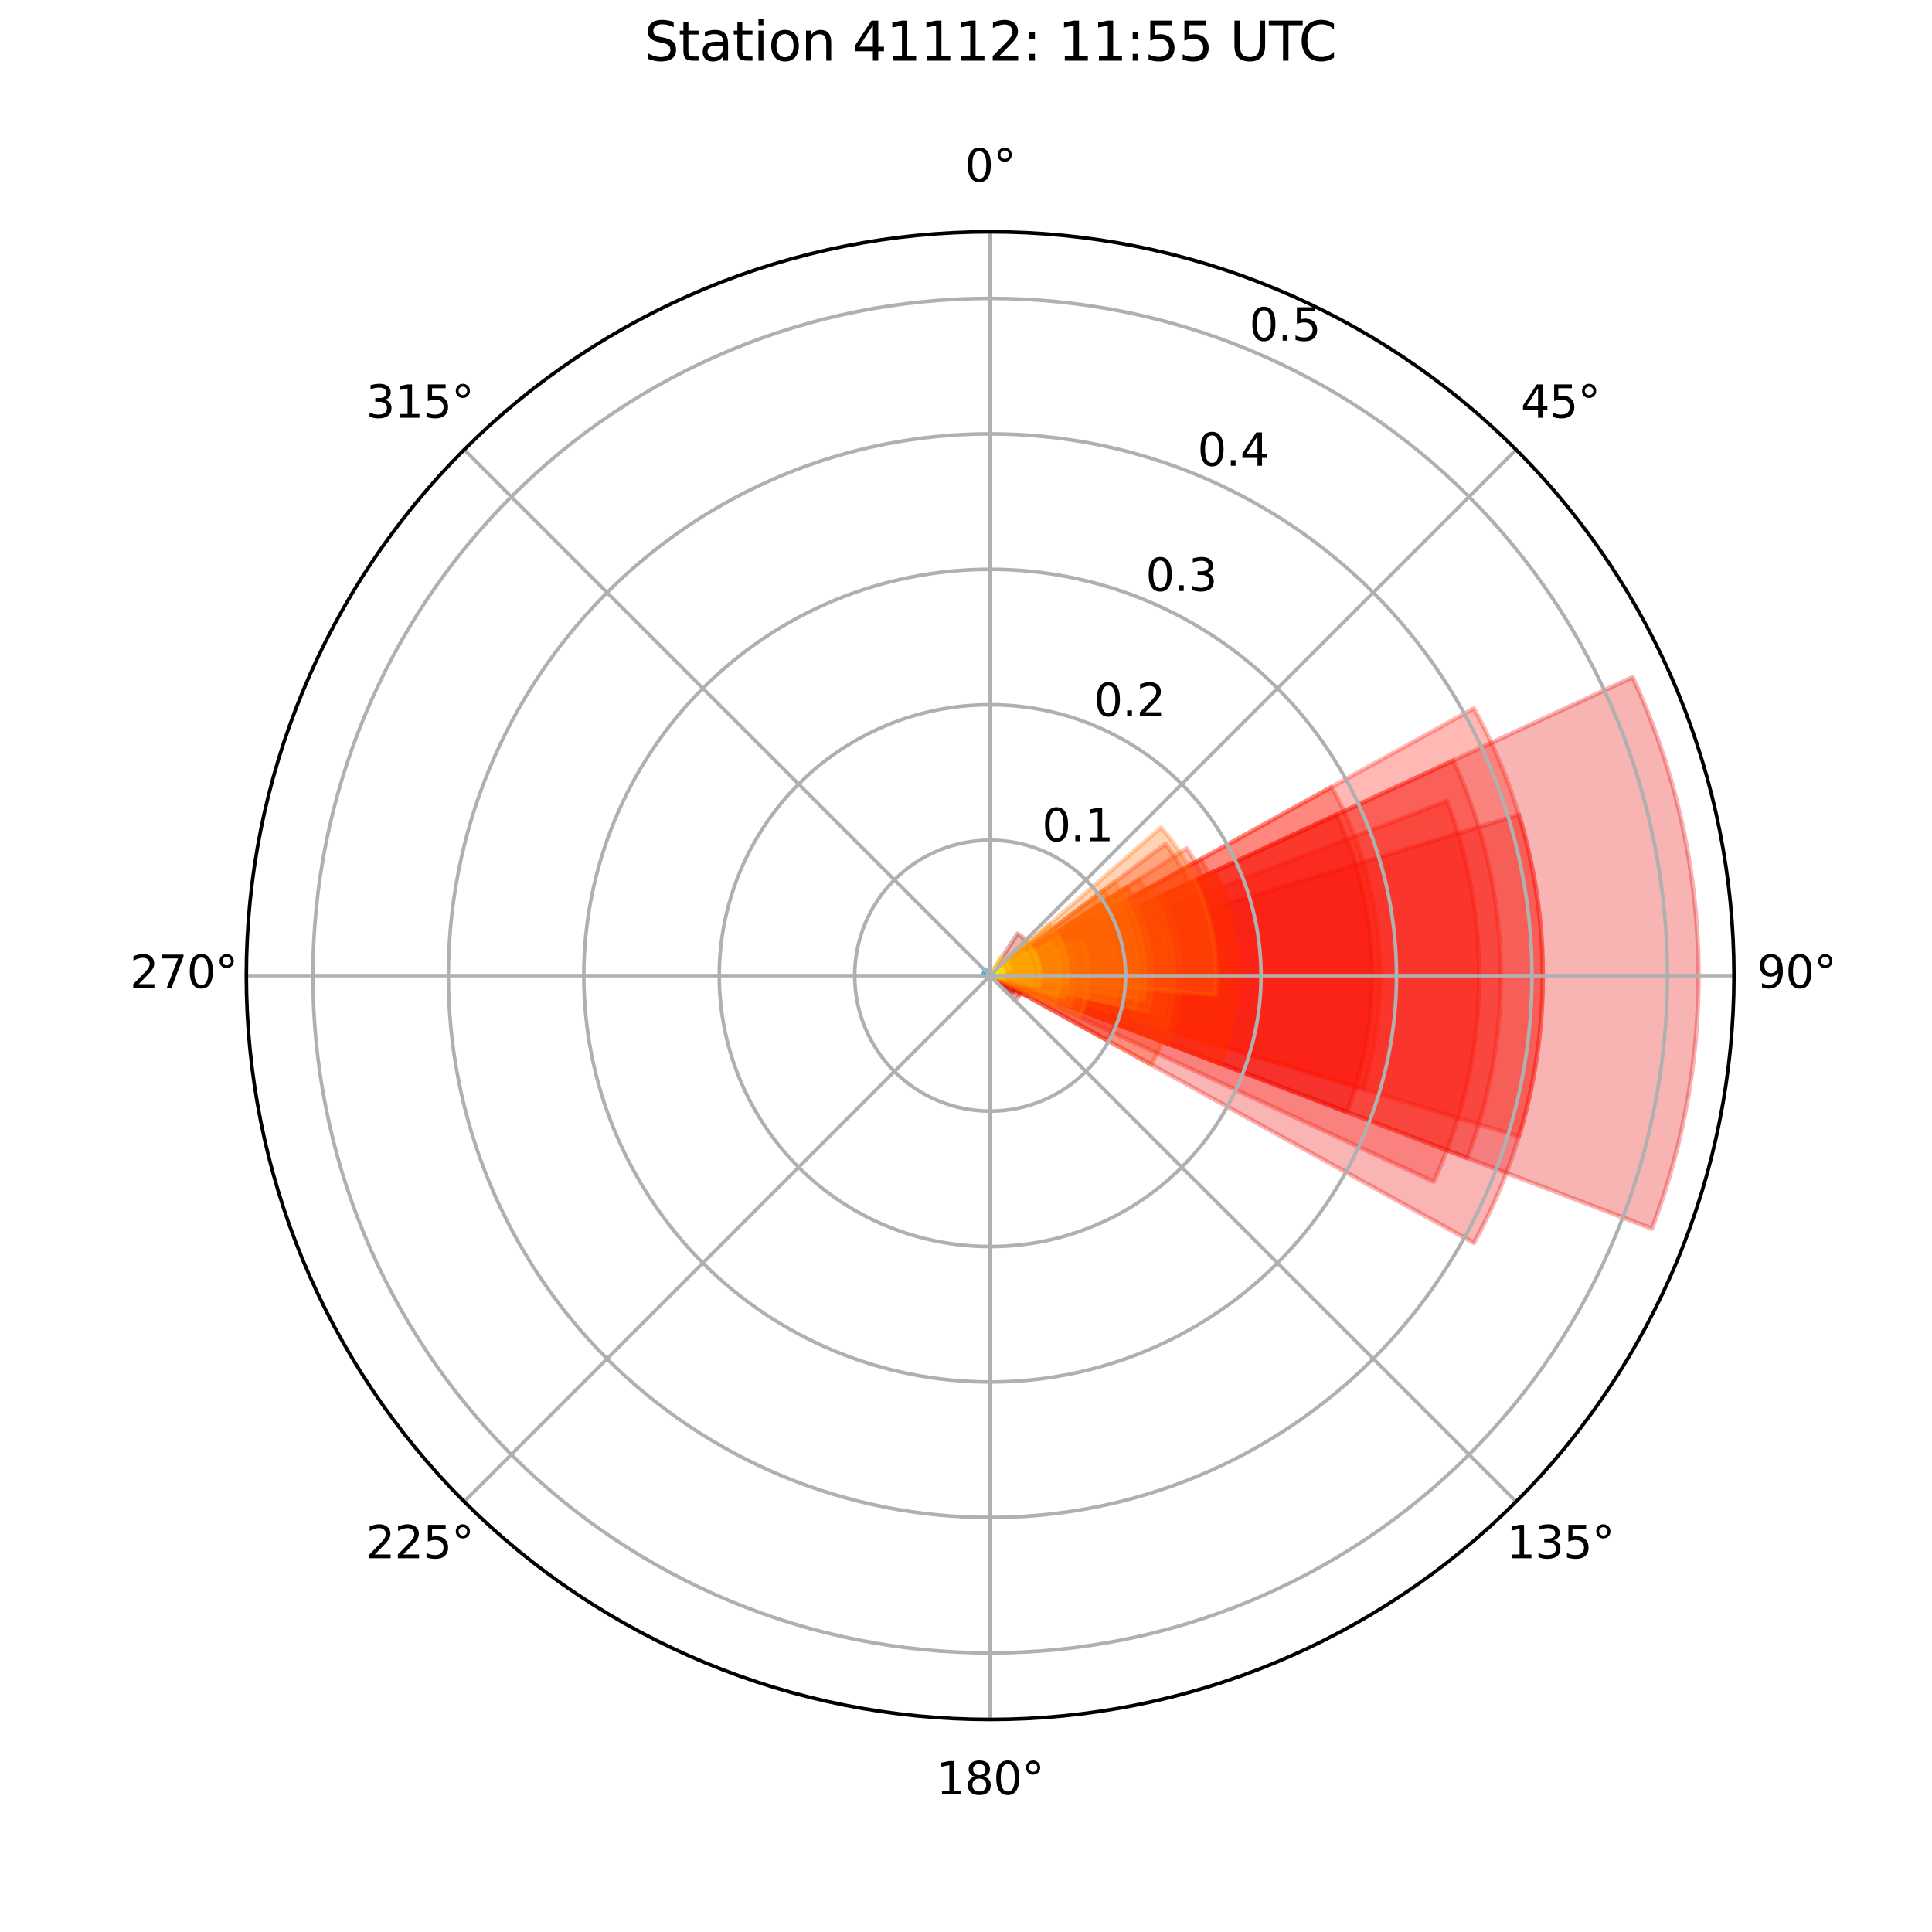 <?xml version="1.0" encoding="utf-8" standalone="no"?>
<!DOCTYPE svg PUBLIC "-//W3C//DTD SVG 1.1//EN"
  "http://www.w3.org/Graphics/SVG/1.1/DTD/svg11.dtd">
<svg xmlns:xlink="http://www.w3.org/1999/xlink" width="432pt" height="432pt" viewBox="0 0 432 432" xmlns="http://www.w3.org/2000/svg" version="1.1">
 <defs>
  <style type="text/css">*{stroke-linejoin: round; stroke-linecap: butt}</style>
 </defs>
 <g id="figure_1">
  <g id="patch_1">
   <path d="M 0 432 
L 432 432 
L 432 0 
L 0 0 
z
" style="fill: #ffffff"/>
  </g>
  <g id="axes_1">
   <g id="patch_2">
    <path d="M 387.72 218.16 
C 387.72 196.319 383.418 174.69 375.06 154.512 
C 366.701 134.334 354.45 115.998 339.006 100.554 
C 323.562 85.11 305.226 72.859 285.048 64.5 
C 264.87 56.142 243.241 51.84 221.4 51.84 
C 199.559 51.84 177.93 56.142 157.752 64.5 
C 137.574 72.859 119.238 85.11 103.794 100.554 
C 88.35 115.998 76.099 134.334 67.74 154.512 
C 59.382 174.69 55.08 196.319 55.08 218.16 
C 55.08 240.001 59.382 261.63 67.74 281.808 
C 76.099 301.986 88.35 320.322 103.794 335.766 
C 119.238 351.21 137.574 363.461 157.752 371.82 
C 177.93 380.178 199.559 384.48 221.4 384.48 
C 243.241 384.48 264.87 380.178 285.048 371.82 
C 305.226 363.461 323.562 351.21 339.006 335.766 
C 354.45 320.322 366.701 301.986 375.06 281.808 
C 383.418 261.63 387.72 240.001 387.72 218.16 
M 221.4 218.16 
C 221.4 218.16 221.4 218.16 221.4 218.16 
C 221.4 218.16 221.4 218.16 221.4 218.16 
C 221.4 218.16 221.4 218.16 221.4 218.16 
C 221.4 218.16 221.4 218.16 221.4 218.16 
C 221.4 218.16 221.4 218.16 221.4 218.16 
C 221.4 218.16 221.4 218.16 221.4 218.16 
C 221.4 218.16 221.4 218.16 221.4 218.16 
C 221.4 218.16 221.4 218.16 221.4 218.16 
C 221.4 218.16 221.4 218.16 221.4 218.16 
C 221.4 218.16 221.4 218.16 221.4 218.16 
C 221.4 218.16 221.4 218.16 221.4 218.16 
C 221.4 218.16 221.4 218.16 221.4 218.16 
C 221.4 218.16 221.4 218.16 221.4 218.16 
C 221.4 218.16 221.4 218.16 221.4 218.16 
C 221.4 218.16 221.4 218.16 221.4 218.16 
C 221.4 218.16 221.4 218.16 221.4 218.16 
z
" style="fill: #ffffff"/>
   </g>
   <g id="patch_3">
    <path d="M 221.4 218.16 
C 221.4 218.16 221.4 218.16 221.4 218.16 
C 221.4 218.16 221.4 218.16 221.4 218.16 
L 221.4 218.16 
C 221.4 218.16 221.4 218.16 221.4 218.16 
C 221.4 218.16 221.4 218.16 221.4 218.16 
z
" clip-path="url(#p04fbc55e06)" style="fill: #800000; opacity: 0.3; stroke: #800000; stroke-linejoin: miter"/>
   </g>
   <g id="patch_4">
    <path d="M 221.4 218.16 
C 221.4 218.16 221.4 218.16 221.4 218.16 
C 221.4 218.16 221.4 218.16 221.4 218.16 
L 221.4 218.16 
C 221.4 218.16 221.4 218.16 221.4 218.16 
C 221.4 218.16 221.4 218.16 221.4 218.16 
z
" clip-path="url(#p04fbc55e06)" style="fill: #840000; opacity: 0.3; stroke: #840000; stroke-linejoin: miter"/>
   </g>
   <g id="patch_5">
    <path d="M 221.4 218.16 
C 221.4 218.16 221.4 218.16 221.4 218.16 
C 221.4 218.16 221.4 218.16 221.4 218.16 
L 221.4 218.16 
C 221.4 218.16 221.4 218.16 221.4 218.16 
C 221.4 218.16 221.4 218.16 221.4 218.16 
z
" clip-path="url(#p04fbc55e06)" style="fill: #890000; opacity: 0.3; stroke: #890000; stroke-linejoin: miter"/>
   </g>
   <g id="patch_6">
    <path d="M 221.4 218.16 
C 221.4 218.16 221.4 218.16 221.4 218.16 
C 221.4 218.16 221.4 218.16 221.4 218.16 
L 221.4 218.16 
C 221.4 218.16 221.4 218.16 221.4 218.16 
C 221.4 218.16 221.4 218.16 221.4 218.16 
z
" clip-path="url(#p04fbc55e06)" style="fill: #920000; opacity: 0.3; stroke: #920000; stroke-linejoin: miter"/>
   </g>
   <g id="patch_7">
    <path d="M 221.4 218.16 
C 221.4 218.16 221.4 218.16 221.4 218.16 
C 221.4 218.16 221.4 218.16 221.4 218.16 
L 221.4 218.16 
C 221.4 218.16 221.4 218.16 221.4 218.16 
C 221.4 218.16 221.4 218.16 221.4 218.16 
z
" clip-path="url(#p04fbc55e06)" style="fill: #960000; opacity: 0.3; stroke: #960000; stroke-linejoin: miter"/>
   </g>
   <g id="patch_8">
    <path d="M 221.4 218.16 
C 221.4 218.16 221.4 218.16 221.4 218.16 
C 221.4 218.16 221.4 218.16 221.4 218.16 
L 221.4 218.16 
C 221.4 218.16 221.4 218.16 221.4 218.16 
C 221.4 218.16 221.4 218.16 221.4 218.16 
z
" clip-path="url(#p04fbc55e06)" style="fill: #9b0000; opacity: 0.3; stroke: #9b0000; stroke-linejoin: miter"/>
   </g>
   <g id="patch_9">
    <path d="M 221.4 218.16 
C 221.4 218.16 221.4 218.16 221.4 218.16 
C 221.4 218.16 221.4 218.16 221.4 218.16 
L 221.4 218.16 
C 221.4 218.16 221.4 218.16 221.4 218.16 
C 221.4 218.16 221.4 218.16 221.4 218.16 
z
" clip-path="url(#p04fbc55e06)" style="fill: #a40000; opacity: 0.3; stroke: #a40000; stroke-linejoin: miter"/>
   </g>
   <g id="patch_10">
    <path d="M 221.4 218.16 
C 221.4 218.16 221.4 218.16 221.4 218.16 
C 221.4 218.16 221.4 218.16 221.4 218.16 
L 224.428 218.209 
C 224.435 217.803 224.36 217.401 224.208 217.025 
C 224.056 216.65 223.831 216.308 223.545 216.021 
z
" clip-path="url(#p04fbc55e06)" style="fill: #a80000; opacity: 0.3; stroke: #a80000; stroke-linejoin: miter"/>
   </g>
   <g id="patch_11">
    <path d="M 221.4 218.16 
C 221.4 218.16 221.4 218.16 221.4 218.16 
C 221.4 218.16 221.4 218.16 221.4 218.16 
L 232.397 216.006 
C 232.109 214.535 231.529 213.136 230.69 211.894 
C 229.852 210.651 228.773 209.589 227.517 208.77 
z
" clip-path="url(#p04fbc55e06)" style="fill: #ad0000; opacity: 0.3; stroke: #ad0000; stroke-linejoin: miter"/>
   </g>
   <g id="patch_12">
    <path d="M 221.4 218.16 
C 221.4 218.16 221.4 218.16 221.4 218.16 
C 221.4 218.16 221.4 218.16 221.4 218.16 
L 230.754 218.965 
C 230.862 217.714 230.718 216.453 230.329 215.259 
C 229.941 214.064 229.317 212.96 228.495 212.01 
z
" clip-path="url(#p04fbc55e06)" style="fill: #b60000; opacity: 0.3; stroke: #b60000; stroke-linejoin: miter"/>
   </g>
   <g id="patch_13">
    <path d="M 221.4 218.16 
C 221.4 218.16 221.4 218.16 221.4 218.16 
C 221.4 218.16 221.4 218.16 221.4 218.16 
L 226.206 222.326 
C 226.763 221.683 227.186 220.935 227.449 220.125 
C 227.712 219.316 227.81 218.462 227.737 217.615 
z
" clip-path="url(#p04fbc55e06)" style="fill: #bb0000; opacity: 0.3; stroke: #bb0000; stroke-linejoin: miter"/>
   </g>
   <g id="patch_14">
    <path d="M 221.4 218.16 
C 221.4 218.16 221.4 218.16 221.4 218.16 
C 221.4 218.16 221.4 218.16 221.4 218.16 
L 228.01 222.439 
C 228.583 221.555 228.972 220.565 229.155 219.527 
C 229.338 218.49 229.311 217.426 229.075 216.4 
z
" clip-path="url(#p04fbc55e06)" style="fill: #c40000; opacity: 0.3; stroke: #c40000; stroke-linejoin: miter"/>
   </g>
   <g id="patch_15">
    <path d="M 221.4 218.16 
C 221.4 218.16 221.4 218.16 221.4 218.16 
C 221.4 218.16 221.4 218.16 221.4 218.16 
L 229.618 222.7 
C 230.226 221.601 230.606 220.391 230.737 219.141 
C 230.869 217.892 230.748 216.629 230.383 215.428 
z
" clip-path="url(#p04fbc55e06)" style="fill: #c80000; opacity: 0.3; stroke: #c80000; stroke-linejoin: miter"/>
   </g>
   <g id="patch_16">
    <path d="M 221.4 218.16 
C 221.4 218.16 221.4 218.16 221.4 218.16 
C 221.4 218.16 221.4 218.16 221.4 218.16 
L 226.739 221.616 
C 227.201 220.902 227.516 220.102 227.664 219.264 
C 227.811 218.427 227.789 217.567 227.599 216.738 
z
" clip-path="url(#p04fbc55e06)" style="fill: #cd0000; opacity: 0.3; stroke: #cd0000; stroke-linejoin: miter"/>
   </g>
   <g id="patch_17">
    <path d="M 221.4 218.16 
C 221.4 218.16 221.4 218.16 221.4 218.16 
C 221.4 218.16 221.4 218.16 221.4 218.16 
L 226.976 223.72 
C 227.72 222.974 228.307 222.087 228.701 221.11 
C 229.096 220.133 229.29 219.087 229.274 218.034 
z
" clip-path="url(#p04fbc55e06)" style="fill: #d60000; opacity: 0.3; stroke: #d60000; stroke-linejoin: miter"/>
   </g>
   <g id="patch_18">
    <path d="M 221.4 218.16 
C 221.4 218.16 221.4 218.16 221.4 218.16 
C 221.4 218.16 221.4 218.16 221.4 218.16 
L 247.645 232.659 
C 249.585 229.148 250.8 225.283 251.22 221.294 
C 251.639 217.305 251.254 213.272 250.086 209.434 
z
" clip-path="url(#p04fbc55e06)" style="fill: #da0000; opacity: 0.3; stroke: #da0000; stroke-linejoin: miter"/>
   </g>
   <g id="patch_19">
    <path d="M 221.4 218.16 
C 221.4 218.16 221.4 218.16 221.4 218.16 
C 221.4 218.16 221.4 218.16 221.4 218.16 
L 301.18 248.654 
C 305.259 237.981 307.156 226.598 306.757 215.179 
C 306.358 203.761 303.672 192.537 298.858 182.175 
z
" clip-path="url(#p04fbc55e06)" style="fill: #df0000; opacity: 0.3; stroke: #df0000; stroke-linejoin: miter"/>
   </g>
   <g id="patch_20">
    <path d="M 221.4 218.16 
C 221.4 218.16 221.4 218.16 221.4 218.16 
C 221.4 218.16 221.4 218.16 221.4 218.16 
L 369.36 274.715 
C 376.926 254.921 380.443 233.809 379.704 212.632 
C 378.964 191.455 373.982 170.64 365.054 151.422 
z
" clip-path="url(#p04fbc55e06)" style="fill: #e80000; opacity: 0.3; stroke: #e80000; stroke-linejoin: miter"/>
   </g>
   <g id="patch_21">
    <path d="M 221.4 218.16 
C 221.4 218.16 221.4 218.16 221.4 218.16 
C 221.4 218.16 221.4 218.16 221.4 218.16 
L 329.562 277.914 
C 337.556 263.444 342.565 247.517 344.293 231.077 
C 346.021 214.636 344.433 198.015 339.622 182.2 
z
" clip-path="url(#p04fbc55e06)" style="fill: #ed0400; opacity: 0.3; stroke: #ed0400; stroke-linejoin: miter"/>
   </g>
   <g id="patch_22">
    <path d="M 221.4 218.16 
C 221.4 218.16 221.4 218.16 221.4 218.16 
C 221.4 218.16 221.4 218.16 221.4 218.16 
L 320.557 264.226 
C 326.72 250.961 330.158 236.593 330.669 221.976 
C 331.179 207.358 328.751 192.786 323.529 179.123 
z
" clip-path="url(#p04fbc55e06)" style="fill: #f60b00; opacity: 0.3; stroke: #f60b00; stroke-linejoin: miter"/>
   </g>
   <g id="patch_23">
    <path d="M 221.4 218.16 
C 221.4 218.16 221.4 218.16 221.4 218.16 
C 221.4 218.16 221.4 218.16 221.4 218.16 
L 328.056 258.927 
C 333.509 244.659 336.045 229.441 335.512 214.175 
C 334.979 198.91 331.388 183.905 324.952 170.053 
z
" clip-path="url(#p04fbc55e06)" style="fill: #fa0f00; opacity: 0.3; stroke: #fa0f00; stroke-linejoin: miter"/>
   </g>
   <g id="patch_24">
    <path d="M 221.4 218.16 
C 221.4 218.16 221.4 218.16 221.4 218.16 
C 221.4 218.16 221.4 218.16 221.4 218.16 
L 339.622 254.12 
C 344.433 238.305 346.021 221.684 344.293 205.243 
C 342.565 188.803 337.556 172.876 329.562 158.406 
z
" clip-path="url(#p04fbc55e06)" style="fill: #ff1300; opacity: 0.3; stroke: #ff1300; stroke-linejoin: miter"/>
   </g>
   <g id="patch_25">
    <path d="M 221.4 218.16 
C 221.4 218.16 221.4 218.16 221.4 218.16 
C 221.4 218.16 221.4 218.16 221.4 218.16 
L 304.851 243.543 
C 308.247 232.38 309.368 220.647 308.148 209.042 
C 306.928 197.438 303.392 186.195 297.75 175.981 
z
" clip-path="url(#p04fbc55e06)" style="fill: #ff1a00; opacity: 0.3; stroke: #ff1a00; stroke-linejoin: miter"/>
   </g>
   <g id="patch_26">
    <path d="M 221.4 218.16 
C 221.4 218.16 221.4 218.16 221.4 218.16 
C 221.4 218.16 221.4 218.16 221.4 218.16 
L 273.172 237.949 
C 275.819 231.023 277.05 223.636 276.791 216.226 
C 276.532 208.816 274.789 201.532 271.665 194.808 
z
" clip-path="url(#p04fbc55e06)" style="fill: #ff1e00; opacity: 0.3; stroke: #ff1e00; stroke-linejoin: miter"/>
   </g>
   <g id="patch_27">
    <path d="M 221.4 218.16 
C 221.4 218.16 221.4 218.16 221.4 218.16 
C 221.4 218.16 221.4 218.16 221.4 218.16 
L 269.871 225.766 
C 270.889 219.282 270.595 212.659 269.007 206.29 
C 267.419 199.921 264.569 193.936 260.627 188.688 
z
" clip-path="url(#p04fbc55e06)" style="fill: #ff2200; opacity: 0.3; stroke: #ff2200; stroke-linejoin: miter"/>
   </g>
   <g id="patch_28">
    <path d="M 221.4 218.16 
C 221.4 218.16 221.4 218.16 221.4 218.16 
C 221.4 218.16 221.4 218.16 221.4 218.16 
L 272.47 229.874 
C 274.037 223.042 274.217 215.964 273 209.061 
C 271.783 202.159 269.193 195.57 265.384 189.686 
z
" clip-path="url(#p04fbc55e06)" style="fill: #ff2900; opacity: 0.3; stroke: #ff2900; stroke-linejoin: miter"/>
   </g>
   <g id="patch_29">
    <path d="M 221.4 218.16 
C 221.4 218.16 221.4 218.16 221.4 218.16 
C 221.4 218.16 221.4 218.16 221.4 218.16 
L 272.977 233.848 
C 275.076 226.949 275.769 219.697 275.015 212.525 
C 274.261 205.352 272.076 198.404 268.588 192.091 
z
" clip-path="url(#p04fbc55e06)" style="fill: #ff2d00; opacity: 0.3; stroke: #ff2d00; stroke-linejoin: miter"/>
   </g>
   <g id="patch_30">
    <path d="M 221.4 218.16 
C 221.4 218.16 221.4 218.16 221.4 218.16 
C 221.4 218.16 221.4 218.16 221.4 218.16 
L 273.172 237.949 
C 275.819 231.023 277.05 223.636 276.791 216.226 
C 276.532 208.816 274.789 201.532 271.665 194.808 
z
" clip-path="url(#p04fbc55e06)" style="fill: #ff3000; opacity: 0.3; stroke: #ff3000; stroke-linejoin: miter"/>
   </g>
   <g id="patch_31">
    <path d="M 221.4 218.16 
C 221.4 218.16 221.4 218.16 221.4 218.16 
C 221.4 218.16 221.4 218.16 221.4 218.16 
L 257.454 238.078 
C 260.119 233.255 261.788 227.946 262.364 222.466 
C 262.94 216.985 262.411 211.445 260.807 206.173 
z
" clip-path="url(#p04fbc55e06)" style="fill: #ff3800; opacity: 0.3; stroke: #ff3800; stroke-linejoin: miter"/>
   </g>
   <g id="patch_32">
    <path d="M 221.4 218.16 
C 221.4 218.16 221.4 218.16 221.4 218.16 
C 221.4 218.16 221.4 218.16 221.4 218.16 
L 261.29 233.407 
C 263.329 228.071 264.278 222.379 264.078 216.67 
C 263.879 210.96 262.536 205.349 260.129 200.168 
z
" clip-path="url(#p04fbc55e06)" style="fill: #ff3b00; opacity: 0.3; stroke: #ff3b00; stroke-linejoin: miter"/>
   </g>
   <g id="patch_33">
    <path d="M 221.4 218.16 
C 221.4 218.16 221.4 218.16 221.4 218.16 
C 221.4 218.16 221.4 218.16 221.4 218.16 
L 260.072 227.03 
C 261.258 221.857 261.395 216.497 260.473 211.27 
C 259.551 206.043 257.59 201.054 254.706 196.599 
z
" clip-path="url(#p04fbc55e06)" style="fill: #ff4300; opacity: 0.3; stroke: #ff4300; stroke-linejoin: miter"/>
   </g>
   <g id="patch_34">
    <path d="M 221.4 218.16 
C 221.4 218.16 221.4 218.16 221.4 218.16 
C 221.4 218.16 221.4 218.16 221.4 218.16 
L 260.807 230.147 
C 262.411 224.875 262.94 219.335 262.364 213.854 
C 261.788 208.374 260.119 203.065 257.454 198.242 
z
" clip-path="url(#p04fbc55e06)" style="fill: #ff4700; opacity: 0.3; stroke: #ff4700; stroke-linejoin: miter"/>
   </g>
   <g id="patch_35">
    <path d="M 221.4 218.16 
C 221.4 218.16 221.4 218.16 221.4 218.16 
C 221.4 218.16 221.4 218.16 221.4 218.16 
L 256.824 226.285 
C 257.911 221.546 258.036 216.637 257.192 211.849 
C 256.348 207.061 254.551 202.49 251.909 198.409 
z
" clip-path="url(#p04fbc55e06)" style="fill: #ff4a00; opacity: 0.3; stroke: #ff4a00; stroke-linejoin: miter"/>
   </g>
   <g id="patch_36">
    <path d="M 221.4 218.16 
C 221.4 218.16 221.4 218.16 221.4 218.16 
C 221.4 218.16 221.4 218.16 221.4 218.16 
L 256.824 226.285 
C 257.911 221.546 258.036 216.637 257.192 211.849 
C 256.348 207.061 254.551 202.49 251.909 198.409 
z
" clip-path="url(#p04fbc55e06)" style="fill: #ff5200; opacity: 0.3; stroke: #ff5200; stroke-linejoin: miter"/>
   </g>
   <g id="patch_37">
    <path d="M 221.4 218.16 
C 221.4 218.16 221.4 218.16 221.4 218.16 
C 221.4 218.16 221.4 218.16 221.4 218.16 
L 249.149 224.525 
C 250 220.813 250.098 216.967 249.437 213.216 
C 248.776 209.466 247.368 205.885 245.299 202.688 
z
" clip-path="url(#p04fbc55e06)" style="fill: #ff5500; opacity: 0.3; stroke: #ff5500; stroke-linejoin: miter"/>
   </g>
   <g id="patch_38">
    <path d="M 221.4 218.16 
C 221.4 218.16 221.4 218.16 221.4 218.16 
C 221.4 218.16 221.4 218.16 221.4 218.16 
L 252.817 223.09 
C 253.476 218.887 253.286 214.594 252.257 210.467 
C 251.227 206.339 249.38 202.459 246.825 199.058 
z
" clip-path="url(#p04fbc55e06)" style="fill: #ff5900; opacity: 0.3; stroke: #ff5900; stroke-linejoin: miter"/>
   </g>
   <g id="patch_39">
    <path d="M 221.4 218.16 
C 221.4 218.16 221.4 218.16 221.4 218.16 
C 221.4 218.16 221.4 218.16 221.4 218.16 
L 249.149 224.525 
C 250 220.813 250.098 216.967 249.437 213.216 
C 248.776 209.466 247.368 205.885 245.299 202.688 
z
" clip-path="url(#p04fbc55e06)" style="fill: #ff6000; opacity: 0.3; stroke: #ff6000; stroke-linejoin: miter"/>
   </g>
   <g id="patch_40">
    <path d="M 221.4 218.16 
C 221.4 218.16 221.4 218.16 221.4 218.16 
C 221.4 218.16 221.4 218.16 221.4 218.16 
L 253.872 225.608 
C 254.869 221.264 254.983 216.764 254.209 212.375 
C 253.435 207.986 251.789 203.796 249.367 200.055 
z
" clip-path="url(#p04fbc55e06)" style="fill: #ff6400; opacity: 0.3; stroke: #ff6400; stroke-linejoin: miter"/>
   </g>
   <g id="patch_41">
    <path d="M 221.4 218.16 
C 221.4 218.16 221.4 218.16 221.4 218.16 
C 221.4 218.16 221.4 218.16 221.4 218.16 
L 271.793 222.496 
C 272.373 215.755 271.594 208.965 269.503 202.53 
C 267.413 196.095 264.051 190.145 259.62 185.032 
z
" clip-path="url(#p04fbc55e06)" style="fill: #ff6c00; opacity: 0.3; stroke: #ff6c00; stroke-linejoin: miter"/>
   </g>
   <g id="patch_42">
    <path d="M 221.4 218.16 
C 221.4 218.16 221.4 218.16 221.4 218.16 
C 221.4 218.16 221.4 218.16 221.4 218.16 
L 255.809 223.56 
C 256.531 218.956 256.322 214.255 255.195 209.734 
C 254.068 205.213 252.045 200.964 249.246 197.239 
z
" clip-path="url(#p04fbc55e06)" style="fill: #ff6f00; opacity: 0.3; stroke: #ff6f00; stroke-linejoin: miter"/>
   </g>
   <g id="patch_43">
    <path d="M 221.4 218.16 
C 221.4 218.16 221.4 218.16 221.4 218.16 
C 221.4 218.16 221.4 218.16 221.4 218.16 
L 239.223 224.973 
C 240.134 222.588 240.558 220.045 240.469 217.494 
C 240.38 214.943 239.78 212.436 238.704 210.121 
z
" clip-path="url(#p04fbc55e06)" style="fill: #ff7300; opacity: 0.3; stroke: #ff7300; stroke-linejoin: miter"/>
   </g>
   <g id="patch_44">
    <path d="M 221.4 218.16 
C 221.4 218.16 221.4 218.16 221.4 218.16 
C 221.4 218.16 221.4 218.16 221.4 218.16 
L 241.451 227.475 
C 242.697 224.793 243.393 221.888 243.496 218.932 
C 243.599 215.976 243.108 213.029 242.052 210.266 
z
" clip-path="url(#p04fbc55e06)" style="fill: #ff7a00; opacity: 0.3; stroke: #ff7a00; stroke-linejoin: miter"/>
   </g>
   <g id="patch_45">
    <path d="M 221.4 218.16 
C 221.4 218.16 221.4 218.16 221.4 218.16 
C 221.4 218.16 221.4 218.16 221.4 218.16 
L 235.683 224.796 
C 236.571 222.885 237.066 220.815 237.14 218.71 
C 237.213 216.604 236.863 214.505 236.111 212.537 
z
" clip-path="url(#p04fbc55e06)" style="fill: #ff7e00; opacity: 0.3; stroke: #ff7e00; stroke-linejoin: miter"/>
   </g>
   <g id="patch_46">
    <path d="M 221.4 218.16 
C 221.4 218.16 221.4 218.16 221.4 218.16 
C 221.4 218.16 221.4 218.16 221.4 218.16 
L 238.206 223.272 
C 238.89 221.024 239.116 218.661 238.87 216.324 
C 238.624 213.987 237.912 211.723 236.776 209.666 
z
" clip-path="url(#p04fbc55e06)" style="fill: #ff8200; opacity: 0.3; stroke: #ff8200; stroke-linejoin: miter"/>
   </g>
   <g id="patch_47">
    <path d="M 221.4 218.16 
C 221.4 218.16 221.4 218.16 221.4 218.16 
C 221.4 218.16 221.4 218.16 221.4 218.16 
L 238.902 219.666 
C 239.103 217.325 238.833 214.967 238.107 212.732 
C 237.38 210.497 236.213 208.43 234.674 206.654 
z
" clip-path="url(#p04fbc55e06)" style="fill: #ff8900; opacity: 0.3; stroke: #ff8900; stroke-linejoin: miter"/>
   </g>
   <g id="patch_48">
    <path d="M 221.4 218.16 
C 221.4 218.16 221.4 218.16 221.4 218.16 
C 221.4 218.16 221.4 218.16 221.4 218.16 
L 236.468 222.743 
C 237.081 220.727 237.283 218.609 237.063 216.514 
C 236.843 214.418 236.204 212.388 235.185 210.544 
z
" clip-path="url(#p04fbc55e06)" style="fill: #ff8d00; opacity: 0.3; stroke: #ff8d00; stroke-linejoin: miter"/>
   </g>
   <g id="patch_49">
    <path d="M 221.4 218.16 
C 221.4 218.16 221.4 218.16 221.4 218.16 
C 221.4 218.16 221.4 218.16 221.4 218.16 
L 230.788 218.31 
C 230.808 217.055 230.576 215.807 230.105 214.643 
C 229.635 213.478 228.935 212.42 228.048 211.531 
z
" clip-path="url(#p04fbc55e06)" style="fill: #ff9800; opacity: 0.3; stroke: #ff9800; stroke-linejoin: miter"/>
   </g>
   <g id="patch_50">
    <path d="M 221.4 218.16 
C 221.4 218.16 221.4 218.16 221.4 218.16 
C 221.4 218.16 221.4 218.16 221.4 218.16 
L 230.675 219.616 
C 230.87 218.375 230.814 217.107 230.51 215.889 
C 230.206 214.67 229.661 213.524 228.906 212.52 
z
" clip-path="url(#p04fbc55e06)" style="fill: #ffa300; opacity: 0.3; stroke: #ffa300; stroke-linejoin: miter"/>
   </g>
   <g id="patch_51">
    <path d="M 221.4 218.16 
C 221.4 218.16 221.4 218.16 221.4 218.16 
C 221.4 218.16 221.4 218.16 221.4 218.16 
L 232.322 220.665 
C 232.658 219.204 232.696 217.69 232.436 216.214 
C 232.176 214.738 231.622 213.329 230.807 212.07 
z
" clip-path="url(#p04fbc55e06)" style="fill: #ffab00; opacity: 0.3; stroke: #ffab00; stroke-linejoin: miter"/>
   </g>
   <g id="patch_52">
    <path d="M 221.4 218.16 
C 221.4 218.16 221.4 218.16 221.4 218.16 
C 221.4 218.16 221.4 218.16 221.4 218.16 
L 232.605 218.34 
C 232.629 216.841 232.352 215.352 231.79 213.962 
C 231.229 212.572 230.394 211.309 229.335 210.247 
z
" clip-path="url(#p04fbc55e06)" style="fill: #ffb600; opacity: 0.3; stroke: #ffb600; stroke-linejoin: miter"/>
   </g>
   <g id="patch_53">
    <path d="M 221.4 218.16 
C 221.4 218.16 221.4 218.16 221.4 218.16 
C 221.4 218.16 221.4 218.16 221.4 218.16 
L 224.392 218.63 
C 224.455 218.229 224.437 217.82 224.339 217.427 
C 224.241 217.034 224.065 216.665 223.821 216.341 
z
" clip-path="url(#p04fbc55e06)" style="fill: #ffc100; opacity: 0.3; stroke: #ffc100; stroke-linejoin: miter"/>
   </g>
   <g id="patch_54">
    <path d="M 221.4 218.16 
C 221.4 218.16 221.4 218.16 221.4 218.16 
C 221.4 218.16 221.4 218.16 221.4 218.16 
L 224.428 218.209 
C 224.435 217.803 224.36 217.401 224.208 217.025 
C 224.056 216.65 223.831 216.308 223.545 216.021 
z
" clip-path="url(#p04fbc55e06)" style="fill: #ffcc00; opacity: 0.3; stroke: #ffcc00; stroke-linejoin: miter"/>
   </g>
   <g id="patch_55">
    <path d="M 221.4 218.16 
C 221.4 218.16 221.4 218.16 221.4 218.16 
C 221.4 218.16 221.4 218.16 221.4 218.16 
L 226.079 216.899 
C 225.91 216.273 225.618 215.687 225.219 215.177 
C 224.82 214.666 224.322 214.24 223.755 213.925 
z
" clip-path="url(#p04fbc55e06)" style="fill: #ffd300; opacity: 0.3; stroke: #ffd300; stroke-linejoin: miter"/>
   </g>
   <g id="patch_56">
    <path d="M 221.4 218.16 
C 221.4 218.16 221.4 218.16 221.4 218.16 
C 221.4 218.16 221.4 218.16 221.4 218.16 
L 224.428 218.209 
C 224.435 217.803 224.36 217.401 224.208 217.025 
C 224.056 216.65 223.831 216.308 223.545 216.021 
z
" clip-path="url(#p04fbc55e06)" style="fill: #ffde00; opacity: 0.3; stroke: #ffde00; stroke-linejoin: miter"/>
   </g>
   <g id="patch_57">
    <path d="M 221.4 218.16 
C 221.4 218.16 221.4 218.16 221.4 218.16 
C 221.4 218.16 221.4 218.16 221.4 218.16 
L 224.392 218.63 
C 224.455 218.229 224.437 217.82 224.339 217.427 
C 224.241 217.034 224.065 216.665 223.821 216.341 
z
" clip-path="url(#p04fbc55e06)" style="fill: #ffea00; opacity: 0.3; stroke: #ffea00; stroke-linejoin: miter"/>
   </g>
   <g id="patch_58">
    <path d="M 221.4 218.16 
C 221.4 218.16 221.4 218.16 221.4 218.16 
C 221.4 218.16 221.4 218.16 221.4 218.16 
L 222.909 218.29 
C 222.926 218.088 222.903 217.885 222.84 217.692 
C 222.778 217.499 222.677 217.321 222.544 217.168 
z
" clip-path="url(#p04fbc55e06)" style="fill: #fbf100; opacity: 0.3; stroke: #fbf100; stroke-linejoin: miter"/>
   </g>
   <g id="patch_59">
    <path d="M 221.4 218.16 
C 221.4 218.16 221.4 218.16 221.4 218.16 
C 221.4 218.16 221.4 218.16 221.4 218.16 
L 222.903 217.973 
C 222.878 217.772 222.813 217.578 222.711 217.403 
C 222.61 217.227 222.475 217.074 222.313 216.952 
z
" clip-path="url(#p04fbc55e06)" style="fill: #f1fc06; opacity: 0.3; stroke: #f1fc06; stroke-linejoin: miter"/>
   </g>
   <g id="patch_60">
    <path d="M 221.4 218.16 
C 221.4 218.16 221.4 218.16 221.4 218.16 
C 221.4 218.16 221.4 218.16 221.4 218.16 
L 222.912 218.079 
C 222.901 217.876 222.85 217.678 222.761 217.496 
C 222.672 217.314 222.548 217.152 222.395 217.019 
z
" clip-path="url(#p04fbc55e06)" style="fill: #e7ff0f; opacity: 0.3; stroke: #e7ff0f; stroke-linejoin: miter"/>
   </g>
   <g id="patch_61">
    <path d="M 221.4 218.16 
C 221.4 218.16 221.4 218.16 221.4 218.16 
C 221.4 218.16 221.4 218.16 221.4 218.16 
L 222.903 217.973 
C 222.878 217.772 222.813 217.578 222.711 217.403 
C 222.61 217.227 222.475 217.074 222.313 216.952 
z
" clip-path="url(#p04fbc55e06)" style="fill: #deff19; opacity: 0.3; stroke: #deff19; stroke-linejoin: miter"/>
   </g>
   <g id="patch_62">
    <path d="M 221.4 218.16 
C 221.4 218.16 221.4 218.16 221.4 218.16 
C 221.4 218.16 221.4 218.16 221.4 218.16 
L 222.914 218.184 
C 222.917 217.982 222.88 217.781 222.804 217.593 
C 222.728 217.405 222.615 217.234 222.472 217.091 
z
" clip-path="url(#p04fbc55e06)" style="fill: #d7ff1f; opacity: 0.3; stroke: #d7ff1f; stroke-linejoin: miter"/>
   </g>
   <g id="patch_63">
    <path d="M 221.4 218.16 
C 221.4 218.16 221.4 218.16 221.4 218.16 
C 221.4 218.16 221.4 218.16 221.4 218.16 
L 221.4 218.16 
C 221.4 218.16 221.4 218.16 221.4 218.16 
C 221.4 218.16 221.4 218.16 221.4 218.16 
z
" clip-path="url(#p04fbc55e06)" style="fill: #ceff29; opacity: 0.3; stroke: #ceff29; stroke-linejoin: miter"/>
   </g>
   <g id="patch_64">
    <path d="M 221.4 218.16 
C 221.4 218.16 221.4 218.16 221.4 218.16 
C 221.4 218.16 221.4 218.16 221.4 218.16 
L 222.912 218.079 
C 222.901 217.876 222.85 217.678 222.761 217.496 
C 222.672 217.314 222.548 217.152 222.395 217.019 
z
" clip-path="url(#p04fbc55e06)" style="fill: #c4ff33; opacity: 0.3; stroke: #c4ff33; stroke-linejoin: miter"/>
   </g>
   <g id="patch_65">
    <path d="M 221.4 218.16 
C 221.4 218.16 221.4 218.16 221.4 218.16 
C 221.4 218.16 221.4 218.16 221.4 218.16 
L 221.4 218.16 
C 221.4 218.16 221.4 218.16 221.4 218.16 
C 221.4 218.16 221.4 218.16 221.4 218.16 
z
" clip-path="url(#p04fbc55e06)" style="fill: #baff3c; opacity: 0.3; stroke: #baff3c; stroke-linejoin: miter"/>
   </g>
   <g id="patch_66">
    <path d="M 221.4 218.16 
C 221.4 218.16 221.4 218.16 221.4 218.16 
C 221.4 218.16 221.4 218.16 221.4 218.16 
L 221.4 218.16 
C 221.4 218.16 221.4 218.16 221.4 218.16 
C 221.4 218.16 221.4 218.16 221.4 218.16 
z
" clip-path="url(#p04fbc55e06)" style="fill: #b4ff43; opacity: 0.3; stroke: #b4ff43; stroke-linejoin: miter"/>
   </g>
   <g id="patch_67">
    <path d="M 221.4 218.16 
C 221.4 218.16 221.4 218.16 221.4 218.16 
C 221.4 218.16 221.4 218.16 221.4 218.16 
L 221.4 218.16 
C 221.4 218.16 221.4 218.16 221.4 218.16 
C 221.4 218.16 221.4 218.16 221.4 218.16 
z
" clip-path="url(#p04fbc55e06)" style="fill: #aaff4d; opacity: 0.3; stroke: #aaff4d; stroke-linejoin: miter"/>
   </g>
   <g id="patch_68">
    <path d="M 221.4 218.16 
C 221.4 218.16 221.4 218.16 221.4 218.16 
C 221.4 218.16 221.4 218.16 221.4 218.16 
L 221.4 218.16 
C 221.4 218.16 221.4 218.16 221.4 218.16 
C 221.4 218.16 221.4 218.16 221.4 218.16 
z
" clip-path="url(#p04fbc55e06)" style="fill: #a0ff56; opacity: 0.3; stroke: #a0ff56; stroke-linejoin: miter"/>
   </g>
   <g id="patch_69">
    <path d="M 221.4 218.16 
C 221.4 218.16 221.4 218.16 221.4 218.16 
C 221.4 218.16 221.4 218.16 221.4 218.16 
L 221.4 218.16 
C 221.4 218.16 221.4 218.16 221.4 218.16 
C 221.4 218.16 221.4 218.16 221.4 218.16 
z
" clip-path="url(#p04fbc55e06)" style="fill: #97ff60; opacity: 0.3; stroke: #97ff60; stroke-linejoin: miter"/>
   </g>
   <g id="patch_70">
    <path d="M 221.4 218.16 
C 221.4 218.16 221.4 218.16 221.4 218.16 
C 221.4 218.16 221.4 218.16 221.4 218.16 
L 221.4 218.16 
C 221.4 218.16 221.4 218.16 221.4 218.16 
C 221.4 218.16 221.4 218.16 221.4 218.16 
z
" clip-path="url(#p04fbc55e06)" style="fill: #90ff66; opacity: 0.3; stroke: #90ff66; stroke-linejoin: miter"/>
   </g>
   <g id="patch_71">
    <path d="M 221.4 218.16 
C 221.4 218.16 221.4 218.16 221.4 218.16 
C 221.4 218.16 221.4 218.16 221.4 218.16 
L 221.4 218.16 
C 221.4 218.16 221.4 218.16 221.4 218.16 
C 221.4 218.16 221.4 218.16 221.4 218.16 
z
" clip-path="url(#p04fbc55e06)" style="fill: #87ff70; opacity: 0.3; stroke: #87ff70; stroke-linejoin: miter"/>
   </g>
   <g id="patch_72">
    <path d="M 221.4 218.16 
C 221.4 218.16 221.4 218.16 221.4 218.16 
C 221.4 218.16 221.4 218.16 221.4 218.16 
L 221.4 218.16 
C 221.4 218.16 221.4 218.16 221.4 218.16 
C 221.4 218.16 221.4 218.16 221.4 218.16 
z
" clip-path="url(#p04fbc55e06)" style="fill: #7dff7a; opacity: 0.3; stroke: #7dff7a; stroke-linejoin: miter"/>
   </g>
   <g id="patch_73">
    <path d="M 221.4 218.16 
C 221.4 218.16 221.4 218.16 221.4 218.16 
C 221.4 218.16 221.4 218.16 221.4 218.16 
L 221.4 218.16 
C 221.4 218.16 221.4 218.16 221.4 218.16 
C 221.4 218.16 221.4 218.16 221.4 218.16 
z
" clip-path="url(#p04fbc55e06)" style="fill: #73ff83; opacity: 0.3; stroke: #73ff83; stroke-linejoin: miter"/>
   </g>
   <g id="patch_74">
    <path d="M 221.4 218.16 
C 221.4 218.16 221.4 218.16 221.4 218.16 
C 221.4 218.16 221.4 218.16 221.4 218.16 
L 221.4 218.16 
C 221.4 218.16 221.4 218.16 221.4 218.16 
C 221.4 218.16 221.4 218.16 221.4 218.16 
z
" clip-path="url(#p04fbc55e06)" style="fill: #6dff8a; opacity: 0.3; stroke: #6dff8a; stroke-linejoin: miter"/>
   </g>
   <g id="patch_75">
    <path d="M 221.4 218.16 
C 221.4 218.16 221.4 218.16 221.4 218.16 
C 221.4 218.16 221.4 218.16 221.4 218.16 
L 221.4 218.16 
C 221.4 218.16 221.4 218.16 221.4 218.16 
C 221.4 218.16 221.4 218.16 221.4 218.16 
z
" clip-path="url(#p04fbc55e06)" style="fill: #63ff94; opacity: 0.3; stroke: #63ff94; stroke-linejoin: miter"/>
   </g>
   <g id="patch_76">
    <path d="M 221.4 218.16 
C 221.4 218.16 221.4 218.16 221.4 218.16 
C 221.4 218.16 221.4 218.16 221.4 218.16 
L 221.4 218.16 
C 221.4 218.16 221.4 218.16 221.4 218.16 
C 221.4 218.16 221.4 218.16 221.4 218.16 
z
" clip-path="url(#p04fbc55e06)" style="fill: #5aff9d; opacity: 0.3; stroke: #5aff9d; stroke-linejoin: miter"/>
   </g>
   <g id="patch_77">
    <path d="M 221.4 218.16 
C 221.4 218.16 221.4 218.16 221.4 218.16 
C 221.4 218.16 221.4 218.16 221.4 218.16 
L 221.4 218.16 
C 221.4 218.16 221.4 218.16 221.4 218.16 
C 221.4 218.16 221.4 218.16 221.4 218.16 
z
" clip-path="url(#p04fbc55e06)" style="fill: #50ffa7; opacity: 0.3; stroke: #50ffa7; stroke-linejoin: miter"/>
   </g>
   <g id="patch_78">
    <path d="M 221.4 218.16 
C 221.4 218.16 221.4 218.16 221.4 218.16 
C 221.4 218.16 221.4 218.16 221.4 218.16 
L 221.4 218.16 
C 221.4 218.16 221.4 218.16 221.4 218.16 
C 221.4 218.16 221.4 218.16 221.4 218.16 
z
" clip-path="url(#p04fbc55e06)" style="fill: #49ffad; opacity: 0.3; stroke: #49ffad; stroke-linejoin: miter"/>
   </g>
   <g id="patch_79">
    <path d="M 221.4 218.16 
C 221.4 218.16 221.4 218.16 221.4 218.16 
C 221.4 218.16 221.4 218.16 221.4 218.16 
L 221.4 218.16 
C 221.4 218.16 221.4 218.16 221.4 218.16 
C 221.4 218.16 221.4 218.16 221.4 218.16 
z
" clip-path="url(#p04fbc55e06)" style="fill: #40ffb7; opacity: 0.3; stroke: #40ffb7; stroke-linejoin: miter"/>
   </g>
   <g id="patch_80">
    <path d="M 221.4 218.16 
C 221.4 218.16 221.4 218.16 221.4 218.16 
C 221.4 218.16 221.4 218.16 221.4 218.16 
L 221.4 218.16 
C 221.4 218.16 221.4 218.16 221.4 218.16 
C 221.4 218.16 221.4 218.16 221.4 218.16 
z
" clip-path="url(#p04fbc55e06)" style="fill: #36ffc1; opacity: 0.3; stroke: #36ffc1; stroke-linejoin: miter"/>
   </g>
   <g id="patch_81">
    <path d="M 221.4 218.16 
C 221.4 218.16 221.4 218.16 221.4 218.16 
C 221.4 218.16 221.4 218.16 221.4 218.16 
L 221.4 218.16 
C 221.4 218.16 221.4 218.16 221.4 218.16 
C 221.4 218.16 221.4 218.16 221.4 218.16 
z
" clip-path="url(#p04fbc55e06)" style="fill: #2cffca; opacity: 0.3; stroke: #2cffca; stroke-linejoin: miter"/>
   </g>
   <g id="patch_82">
    <path d="M 221.4 218.16 
C 221.4 218.16 221.4 218.16 221.4 218.16 
C 221.4 218.16 221.4 218.16 221.4 218.16 
L 221.4 218.16 
C 221.4 218.16 221.4 218.16 221.4 218.16 
C 221.4 218.16 221.4 218.16 221.4 218.16 
z
" clip-path="url(#p04fbc55e06)" style="fill: #1cffdb; opacity: 0.3; stroke: #1cffdb; stroke-linejoin: miter"/>
   </g>
   <g id="patch_83">
    <path d="M 221.4 218.16 
C 221.4 218.16 221.4 218.16 221.4 218.16 
C 221.4 218.16 221.4 218.16 221.4 218.16 
L 220.328 217.091 
C 220.185 217.234 220.072 217.405 219.996 217.593 
C 219.92 217.781 219.883 217.982 219.886 218.184 
z
" clip-path="url(#p04fbc55e06)" style="fill: #0cf4eb; opacity: 0.3; stroke: #0cf4eb; stroke-linejoin: miter"/>
   </g>
   <g id="patch_84">
    <path d="M 221.4 218.16 
C 221.4 218.16 221.4 218.16 221.4 218.16 
C 221.4 218.16 221.4 218.16 221.4 218.16 
L 220.405 217.019 
C 220.252 217.152 220.128 217.314 220.039 217.496 
C 219.95 217.678 219.899 217.876 219.888 218.079 
z
" clip-path="url(#p04fbc55e06)" style="fill: #00dcfe; opacity: 0.3; stroke: #00dcfe; stroke-linejoin: miter"/>
   </g>
   <g id="patch_85">
    <path d="M 221.4 218.16 
C 221.4 218.16 221.4 218.16 221.4 218.16 
C 221.4 218.16 221.4 218.16 221.4 218.16 
L 220.405 217.019 
C 220.252 217.152 220.128 217.314 220.039 217.496 
C 219.95 217.678 219.899 217.876 219.888 218.079 
z
" clip-path="url(#p04fbc55e06)" style="fill: #00c8ff; opacity: 0.3; stroke: #00c8ff; stroke-linejoin: miter"/>
   </g>
   <g id="patch_86">
    <path d="M 221.4 218.16 
C 221.4 218.16 221.4 218.16 221.4 218.16 
C 221.4 218.16 221.4 218.16 221.4 218.16 
L 220.487 216.952 
C 220.325 217.074 220.19 217.227 220.089 217.403 
C 219.987 217.578 219.922 217.772 219.897 217.973 
z
" clip-path="url(#p04fbc55e06)" style="fill: #00b0ff; opacity: 0.3; stroke: #00b0ff; stroke-linejoin: miter"/>
   </g>
   <g id="patch_87">
    <path d="M 221.4 218.16 
C 221.4 218.16 221.4 218.16 221.4 218.16 
C 221.4 218.16 221.4 218.16 221.4 218.16 
L 221.4 218.16 
C 221.4 218.16 221.4 218.16 221.4 218.16 
C 221.4 218.16 221.4 218.16 221.4 218.16 
z
" clip-path="url(#p04fbc55e06)" style="fill: #009cff; opacity: 0.3; stroke: #009cff; stroke-linejoin: miter"/>
   </g>
   <g id="patch_88">
    <path d="M 221.4 218.16 
C 221.4 218.16 221.4 218.16 221.4 218.16 
C 221.4 218.16 221.4 218.16 221.4 218.16 
L 220.405 217.019 
C 220.252 217.152 220.128 217.314 220.039 217.496 
C 219.95 217.678 219.899 217.876 219.888 218.079 
z
" clip-path="url(#p04fbc55e06)" style="fill: #0084ff; opacity: 0.3; stroke: #0084ff; stroke-linejoin: miter"/>
   </g>
   <g id="patch_89">
    <path d="M 221.4 218.16 
C 221.4 218.16 221.4 218.16 221.4 218.16 
C 221.4 218.16 221.4 218.16 221.4 218.16 
L 221.4 218.16 
C 221.4 218.16 221.4 218.16 221.4 218.16 
C 221.4 218.16 221.4 218.16 221.4 218.16 
z
" clip-path="url(#p04fbc55e06)" style="fill: #0070ff; opacity: 0.3; stroke: #0070ff; stroke-linejoin: miter"/>
   </g>
   <g id="patch_90">
    <path d="M 221.4 218.16 
C 221.4 218.16 221.4 218.16 221.4 218.16 
C 221.4 218.16 221.4 218.16 221.4 218.16 
L 221.4 218.16 
C 221.4 218.16 221.4 218.16 221.4 218.16 
C 221.4 218.16 221.4 218.16 221.4 218.16 
z
" clip-path="url(#p04fbc55e06)" style="fill: #0058ff; opacity: 0.3; stroke: #0058ff; stroke-linejoin: miter"/>
   </g>
   <g id="patch_91">
    <path d="M 221.4 218.16 
C 221.4 218.16 221.4 218.16 221.4 218.16 
C 221.4 218.16 221.4 218.16 221.4 218.16 
L 221.4 218.16 
C 221.4 218.16 221.4 218.16 221.4 218.16 
C 221.4 218.16 221.4 218.16 221.4 218.16 
z
" clip-path="url(#p04fbc55e06)" style="fill: #0045ff; opacity: 0.3; stroke: #0045ff; stroke-linejoin: miter"/>
   </g>
   <g id="patch_92">
    <path d="M 221.4 218.16 
C 221.4 218.16 221.4 218.16 221.4 218.16 
C 221.4 218.16 221.4 218.16 221.4 218.16 
L 221.4 218.16 
C 221.4 218.16 221.4 218.16 221.4 218.16 
C 221.4 218.16 221.4 218.16 221.4 218.16 
z
" clip-path="url(#p04fbc55e06)" style="fill: #002dff; opacity: 0.3; stroke: #002dff; stroke-linejoin: miter"/>
   </g>
   <g id="patch_93">
    <path d="M 221.4 218.16 
C 221.4 218.16 221.4 218.16 221.4 218.16 
C 221.4 218.16 221.4 218.16 221.4 218.16 
L 221.4 218.16 
C 221.4 218.16 221.4 218.16 221.4 218.16 
C 221.4 218.16 221.4 218.16 221.4 218.16 
z
" clip-path="url(#p04fbc55e06)" style="fill: #0018ff; opacity: 0.3; stroke: #0018ff; stroke-linejoin: miter"/>
   </g>
   <g id="patch_94">
    <path d="M 221.4 218.16 
C 221.4 218.16 221.4 218.16 221.4 218.16 
C 221.4 218.16 221.4 218.16 221.4 218.16 
L 221.4 218.16 
C 221.4 218.16 221.4 218.16 221.4 218.16 
C 221.4 218.16 221.4 218.16 221.4 218.16 
z
" clip-path="url(#p04fbc55e06)" style="fill: #0000ff; opacity: 0.3; stroke: #0000ff; stroke-linejoin: miter"/>
   </g>
   <g id="patch_95">
    <path d="M 221.4 218.16 
C 221.4 218.16 221.4 218.16 221.4 218.16 
C 221.4 218.16 221.4 218.16 221.4 218.16 
L 221.4 218.16 
C 221.4 218.16 221.4 218.16 221.4 218.16 
C 221.4 218.16 221.4 218.16 221.4 218.16 
z
" clip-path="url(#p04fbc55e06)" style="fill: #0000fa; opacity: 0.3; stroke: #0000fa; stroke-linejoin: miter"/>
   </g>
   <g id="patch_96">
    <path d="M 221.4 218.16 
C 221.4 218.16 221.4 218.16 221.4 218.16 
C 221.4 218.16 221.4 218.16 221.4 218.16 
L 221.4 218.16 
C 221.4 218.16 221.4 218.16 221.4 218.16 
C 221.4 218.16 221.4 218.16 221.4 218.16 
z
" clip-path="url(#p04fbc55e06)" style="fill: #0000df; opacity: 0.3; stroke: #0000df; stroke-linejoin: miter"/>
   </g>
   <g id="patch_97">
    <path d="M 221.4 218.16 
C 221.4 218.16 221.4 218.16 221.4 218.16 
C 221.4 218.16 221.4 218.16 221.4 218.16 
L 221.4 218.16 
C 221.4 218.16 221.4 218.16 221.4 218.16 
C 221.4 218.16 221.4 218.16 221.4 218.16 
z
" clip-path="url(#p04fbc55e06)" style="fill: #0000c8; opacity: 0.3; stroke: #0000c8; stroke-linejoin: miter"/>
   </g>
   <g id="patch_98">
    <path d="M 221.4 218.16 
C 221.4 218.16 221.4 218.16 221.4 218.16 
C 221.4 218.16 221.4 218.16 221.4 218.16 
L 221.4 218.16 
C 221.4 218.16 221.4 218.16 221.4 218.16 
C 221.4 218.16 221.4 218.16 221.4 218.16 
z
" clip-path="url(#p04fbc55e06)" style="fill: #0000ad; opacity: 0.3; stroke: #0000ad; stroke-linejoin: miter"/>
   </g>
   <g id="patch_99">
    <path d="M 221.4 218.16 
C 221.4 218.16 221.4 218.16 221.4 218.16 
C 221.4 218.16 221.4 218.16 221.4 218.16 
L 221.4 218.16 
C 221.4 218.16 221.4 218.16 221.4 218.16 
C 221.4 218.16 221.4 218.16 221.4 218.16 
z
" clip-path="url(#p04fbc55e06)" style="fill: #000096; opacity: 0.3; stroke: #000096; stroke-linejoin: miter"/>
   </g>
   <g id="patch_100">
    <path d="M 221.4 218.16 
C 221.4 218.16 221.4 218.16 221.4 218.16 
C 221.4 218.16 221.4 218.16 221.4 218.16 
L 221.4 218.16 
C 221.4 218.16 221.4 218.16 221.4 218.16 
C 221.4 218.16 221.4 218.16 221.4 218.16 
z
" clip-path="url(#p04fbc55e06)" style="fill: #000080; opacity: 0.3; stroke: #000080; stroke-linejoin: miter"/>
   </g>
   <g id="matplotlib.axis_1">
    <g id="xtick_1">
     <g id="line2d_1">
      <path d="M 221.4 218.16 
L 221.4 51.84 
" clip-path="url(#p04fbc55e06)" style="fill: none; stroke: #b0b0b0; stroke-width: 0.8; stroke-linecap: square"/>
     </g>
     <g id="text_1">
      <!-- 0° -->
      <g transform="translate(215.719 40.599) scale(0.1 -0.1)">
       <defs>
        <path id="DejaVuSans-30" d="M 2034 4250 
Q 1547 4250 1301 3770 
Q 1056 3291 1056 2328 
Q 1056 1369 1301 889 
Q 1547 409 2034 409 
Q 2525 409 2770 889 
Q 3016 1369 3016 2328 
Q 3016 3291 2770 3770 
Q 2525 4250 2034 4250 
z
M 2034 4750 
Q 2819 4750 3233 4129 
Q 3647 3509 3647 2328 
Q 3647 1150 3233 529 
Q 2819 -91 2034 -91 
Q 1250 -91 836 529 
Q 422 1150 422 2328 
Q 422 3509 836 4129 
Q 1250 4750 2034 4750 
z
" transform="scale(0.016)"/>
        <path id="DejaVuSans-b0" d="M 1600 4347 
Q 1350 4347 1178 4173 
Q 1006 4000 1006 3750 
Q 1006 3503 1178 3333 
Q 1350 3163 1600 3163 
Q 1850 3163 2022 3333 
Q 2194 3503 2194 3750 
Q 2194 3997 2020 4172 
Q 1847 4347 1600 4347 
z
M 1600 4750 
Q 1800 4750 1984 4673 
Q 2169 4597 2303 4453 
Q 2447 4313 2519 4134 
Q 2591 3956 2591 3750 
Q 2591 3338 2302 3052 
Q 2013 2766 1594 2766 
Q 1172 2766 890 3047 
Q 609 3328 609 3750 
Q 609 4169 896 4459 
Q 1184 4750 1600 4750 
z
" transform="scale(0.016)"/>
       </defs>
       <use xlink:href="#DejaVuSans-30"/>
       <use xlink:href="#DejaVuSans-b0" x="63.623"/>
      </g>
     </g>
    </g>
    <g id="xtick_2">
     <g id="line2d_2">
      <path d="M 221.4 218.16 
L 339.006 100.554 
" clip-path="url(#p04fbc55e06)" style="fill: none; stroke: #b0b0b0; stroke-width: 0.8; stroke-linecap: square"/>
     </g>
     <g id="text_2">
      <!-- 45° -->
      <g transform="translate(340.043 93.414) scale(0.1 -0.1)">
       <defs>
        <path id="DejaVuSans-34" d="M 2419 4116 
L 825 1625 
L 2419 1625 
L 2419 4116 
z
M 2253 4666 
L 3047 4666 
L 3047 1625 
L 3713 1625 
L 3713 1100 
L 3047 1100 
L 3047 0 
L 2419 0 
L 2419 1100 
L 313 1100 
L 313 1709 
L 2253 4666 
z
" transform="scale(0.016)"/>
        <path id="DejaVuSans-35" d="M 691 4666 
L 3169 4666 
L 3169 4134 
L 1269 4134 
L 1269 2991 
Q 1406 3038 1543 3061 
Q 1681 3084 1819 3084 
Q 2600 3084 3056 2656 
Q 3513 2228 3513 1497 
Q 3513 744 3044 326 
Q 2575 -91 1722 -91 
Q 1428 -91 1123 -41 
Q 819 9 494 109 
L 494 744 
Q 775 591 1075 516 
Q 1375 441 1709 441 
Q 2250 441 2565 725 
Q 2881 1009 2881 1497 
Q 2881 1984 2565 2268 
Q 2250 2553 1709 2553 
Q 1456 2553 1204 2497 
Q 953 2441 691 2322 
L 691 4666 
z
" transform="scale(0.016)"/>
       </defs>
       <use xlink:href="#DejaVuSans-34"/>
       <use xlink:href="#DejaVuSans-35" x="63.623"/>
       <use xlink:href="#DejaVuSans-b0" x="127.246"/>
      </g>
     </g>
    </g>
    <g id="xtick_3">
     <g id="line2d_3">
      <path d="M 221.4 218.16 
L 387.72 218.16 
" clip-path="url(#p04fbc55e06)" style="fill: none; stroke: #b0b0b0; stroke-width: 0.8; stroke-linecap: square"/>
     </g>
     <g id="text_3">
      <!-- 90° -->
      <g transform="translate(392.858 220.919) scale(0.1 -0.1)">
       <defs>
        <path id="DejaVuSans-39" d="M 703 97 
L 703 672 
Q 941 559 1184 500 
Q 1428 441 1663 441 
Q 2288 441 2617 861 
Q 2947 1281 2994 2138 
Q 2813 1869 2534 1725 
Q 2256 1581 1919 1581 
Q 1219 1581 811 2004 
Q 403 2428 403 3163 
Q 403 3881 828 4315 
Q 1253 4750 1959 4750 
Q 2769 4750 3195 4129 
Q 3622 3509 3622 2328 
Q 3622 1225 3098 567 
Q 2575 -91 1691 -91 
Q 1453 -91 1209 -44 
Q 966 3 703 97 
z
M 1959 2075 
Q 2384 2075 2632 2365 
Q 2881 2656 2881 3163 
Q 2881 3666 2632 3958 
Q 2384 4250 1959 4250 
Q 1534 4250 1286 3958 
Q 1038 3666 1038 3163 
Q 1038 2656 1286 2365 
Q 1534 2075 1959 2075 
z
" transform="scale(0.016)"/>
       </defs>
       <use xlink:href="#DejaVuSans-39"/>
       <use xlink:href="#DejaVuSans-30" x="63.623"/>
       <use xlink:href="#DejaVuSans-b0" x="127.246"/>
      </g>
     </g>
    </g>
    <g id="xtick_4">
     <g id="line2d_4">
      <path d="M 221.4 218.16 
L 339.006 335.766 
" clip-path="url(#p04fbc55e06)" style="fill: none; stroke: #b0b0b0; stroke-width: 0.8; stroke-linecap: square"/>
     </g>
     <g id="text_4">
      <!-- 135° -->
      <g transform="translate(336.862 348.425) scale(0.1 -0.1)">
       <defs>
        <path id="DejaVuSans-31" d="M 794 531 
L 1825 531 
L 1825 4091 
L 703 3866 
L 703 4441 
L 1819 4666 
L 2450 4666 
L 2450 531 
L 3481 531 
L 3481 0 
L 794 0 
L 794 531 
z
" transform="scale(0.016)"/>
        <path id="DejaVuSans-33" d="M 2597 2516 
Q 3050 2419 3304 2112 
Q 3559 1806 3559 1356 
Q 3559 666 3084 287 
Q 2609 -91 1734 -91 
Q 1441 -91 1130 -33 
Q 819 25 488 141 
L 488 750 
Q 750 597 1062 519 
Q 1375 441 1716 441 
Q 2309 441 2620 675 
Q 2931 909 2931 1356 
Q 2931 1769 2642 2001 
Q 2353 2234 1838 2234 
L 1294 2234 
L 1294 2753 
L 1863 2753 
Q 2328 2753 2575 2939 
Q 2822 3125 2822 3475 
Q 2822 3834 2567 4026 
Q 2313 4219 1838 4219 
Q 1578 4219 1281 4162 
Q 984 4106 628 3988 
L 628 4550 
Q 988 4650 1302 4700 
Q 1616 4750 1894 4750 
Q 2613 4750 3031 4423 
Q 3450 4097 3450 3541 
Q 3450 3153 3228 2886 
Q 3006 2619 2597 2516 
z
" transform="scale(0.016)"/>
       </defs>
       <use xlink:href="#DejaVuSans-31"/>
       <use xlink:href="#DejaVuSans-33" x="63.623"/>
       <use xlink:href="#DejaVuSans-35" x="127.246"/>
       <use xlink:href="#DejaVuSans-b0" x="190.869"/>
      </g>
     </g>
    </g>
    <g id="xtick_5">
     <g id="line2d_5">
      <path d="M 221.4 218.16 
L 221.4 384.48 
" clip-path="url(#p04fbc55e06)" style="fill: none; stroke: #b0b0b0; stroke-width: 0.8; stroke-linecap: square"/>
     </g>
     <g id="text_5">
      <!-- 180° -->
      <g transform="translate(209.356 401.239) scale(0.1 -0.1)">
       <defs>
        <path id="DejaVuSans-38" d="M 2034 2216 
Q 1584 2216 1326 1975 
Q 1069 1734 1069 1313 
Q 1069 891 1326 650 
Q 1584 409 2034 409 
Q 2484 409 2743 651 
Q 3003 894 3003 1313 
Q 3003 1734 2745 1975 
Q 2488 2216 2034 2216 
z
M 1403 2484 
Q 997 2584 770 2862 
Q 544 3141 544 3541 
Q 544 4100 942 4425 
Q 1341 4750 2034 4750 
Q 2731 4750 3128 4425 
Q 3525 4100 3525 3541 
Q 3525 3141 3298 2862 
Q 3072 2584 2669 2484 
Q 3125 2378 3379 2068 
Q 3634 1759 3634 1313 
Q 3634 634 3220 271 
Q 2806 -91 2034 -91 
Q 1263 -91 848 271 
Q 434 634 434 1313 
Q 434 1759 690 2068 
Q 947 2378 1403 2484 
z
M 1172 3481 
Q 1172 3119 1398 2916 
Q 1625 2713 2034 2713 
Q 2441 2713 2670 2916 
Q 2900 3119 2900 3481 
Q 2900 3844 2670 4047 
Q 2441 4250 2034 4250 
Q 1625 4250 1398 4047 
Q 1172 3844 1172 3481 
z
" transform="scale(0.016)"/>
       </defs>
       <use xlink:href="#DejaVuSans-31"/>
       <use xlink:href="#DejaVuSans-38" x="63.623"/>
       <use xlink:href="#DejaVuSans-30" x="127.246"/>
       <use xlink:href="#DejaVuSans-b0" x="190.869"/>
      </g>
     </g>
    </g>
    <g id="xtick_6">
     <g id="line2d_6">
      <path d="M 221.4 218.16 
L 103.794 335.766 
" clip-path="url(#p04fbc55e06)" style="fill: none; stroke: #b0b0b0; stroke-width: 0.8; stroke-linecap: square"/>
     </g>
     <g id="text_6">
      <!-- 225° -->
      <g transform="translate(81.851 348.425) scale(0.1 -0.1)">
       <defs>
        <path id="DejaVuSans-32" d="M 1228 531 
L 3431 531 
L 3431 0 
L 469 0 
L 469 531 
Q 828 903 1448 1529 
Q 2069 2156 2228 2338 
Q 2531 2678 2651 2914 
Q 2772 3150 2772 3378 
Q 2772 3750 2511 3984 
Q 2250 4219 1831 4219 
Q 1534 4219 1204 4116 
Q 875 4013 500 3803 
L 500 4441 
Q 881 4594 1212 4672 
Q 1544 4750 1819 4750 
Q 2544 4750 2975 4387 
Q 3406 4025 3406 3419 
Q 3406 3131 3298 2873 
Q 3191 2616 2906 2266 
Q 2828 2175 2409 1742 
Q 1991 1309 1228 531 
z
" transform="scale(0.016)"/>
       </defs>
       <use xlink:href="#DejaVuSans-32"/>
       <use xlink:href="#DejaVuSans-32" x="63.623"/>
       <use xlink:href="#DejaVuSans-35" x="127.246"/>
       <use xlink:href="#DejaVuSans-b0" x="190.869"/>
      </g>
     </g>
    </g>
    <g id="xtick_7">
     <g id="line2d_7">
      <path d="M 221.4 218.16 
L 55.08 218.16 
" clip-path="url(#p04fbc55e06)" style="fill: none; stroke: #b0b0b0; stroke-width: 0.8; stroke-linecap: square"/>
     </g>
     <g id="text_7">
      <!-- 270° -->
      <g transform="translate(29.036 220.919) scale(0.1 -0.1)">
       <defs>
        <path id="DejaVuSans-37" d="M 525 4666 
L 3525 4666 
L 3525 4397 
L 1831 0 
L 1172 0 
L 2766 4134 
L 525 4134 
L 525 4666 
z
" transform="scale(0.016)"/>
       </defs>
       <use xlink:href="#DejaVuSans-32"/>
       <use xlink:href="#DejaVuSans-37" x="63.623"/>
       <use xlink:href="#DejaVuSans-30" x="127.246"/>
       <use xlink:href="#DejaVuSans-b0" x="190.869"/>
      </g>
     </g>
    </g>
    <g id="xtick_8">
     <g id="line2d_8">
      <path d="M 221.4 218.16 
L 103.794 100.554 
" clip-path="url(#p04fbc55e06)" style="fill: none; stroke: #b0b0b0; stroke-width: 0.8; stroke-linecap: square"/>
     </g>
     <g id="text_8">
      <!-- 315° -->
      <g transform="translate(81.851 93.414) scale(0.1 -0.1)">
       <use xlink:href="#DejaVuSans-33"/>
       <use xlink:href="#DejaVuSans-31" x="63.623"/>
       <use xlink:href="#DejaVuSans-35" x="127.246"/>
       <use xlink:href="#DejaVuSans-b0" x="190.869"/>
      </g>
     </g>
    </g>
   </g>
   <g id="matplotlib.axis_2">
    <g id="ytick_1">
     <g id="line2d_9">
      <path d="M 221.4 187.873 
C 225.377 187.873 229.316 188.657 232.99 190.179 
C 236.665 191.701 240.004 193.932 242.816 196.744 
C 245.628 199.556 247.859 202.895 249.381 206.57 
C 250.903 210.244 251.687 214.183 251.687 218.16 
C 251.687 222.137 250.903 226.076 249.381 229.75 
C 247.859 233.425 245.628 236.764 242.816 239.576 
C 240.004 242.388 236.665 244.619 232.99 246.141 
C 229.316 247.663 225.377 248.447 221.4 248.447 
C 217.423 248.447 213.484 247.663 209.81 246.141 
C 206.135 244.619 202.796 242.388 199.984 239.576 
C 197.172 236.764 194.941 233.425 193.419 229.75 
C 191.897 226.076 191.113 222.137 191.113 218.16 
C 191.113 214.183 191.897 210.244 193.419 206.57 
C 194.941 202.895 197.172 199.556 199.984 196.744 
C 202.796 193.932 206.135 191.701 209.81 190.179 
C 213.484 188.657 217.423 187.873 221.4 187.873 
" clip-path="url(#p04fbc55e06)" style="fill: none; stroke: #b0b0b0; stroke-width: 0.8; stroke-linecap: square"/>
     </g>
     <g id="text_9">
      <!-- 0.1 -->
      <g transform="translate(232.99 188.099) scale(0.1 -0.1)">
       <defs>
        <path id="DejaVuSans-2e" d="M 684 794 
L 1344 794 
L 1344 0 
L 684 0 
L 684 794 
z
" transform="scale(0.016)"/>
       </defs>
       <use xlink:href="#DejaVuSans-30"/>
       <use xlink:href="#DejaVuSans-2e" x="63.623"/>
       <use xlink:href="#DejaVuSans-31" x="95.41"/>
      </g>
     </g>
    </g>
    <g id="ytick_2">
     <g id="line2d_10">
      <path d="M 221.4 157.586 
C 229.354 157.586 237.232 159.153 244.581 162.197 
C 251.929 165.241 258.607 169.703 264.232 175.328 
C 269.857 180.953 274.319 187.631 277.363 194.979 
C 280.407 202.328 281.974 210.206 281.974 218.16 
C 281.974 226.114 280.407 233.992 277.363 241.341 
C 274.319 248.689 269.857 255.367 264.232 260.992 
C 258.607 266.617 251.929 271.079 244.581 274.123 
C 237.232 277.167 229.354 278.734 221.4 278.734 
C 213.446 278.734 205.568 277.167 198.219 274.123 
C 190.871 271.079 184.193 266.617 178.568 260.992 
C 172.943 255.367 168.481 248.689 165.437 241.341 
C 162.393 233.992 160.826 226.114 160.826 218.16 
C 160.826 210.206 162.393 202.328 165.437 194.979 
C 168.481 187.631 172.943 180.953 178.568 175.328 
C 184.193 169.703 190.871 165.241 198.219 162.197 
C 205.568 159.153 213.446 157.586 221.4 157.586 
" clip-path="url(#p04fbc55e06)" style="fill: none; stroke: #b0b0b0; stroke-width: 0.8; stroke-linecap: square"/>
     </g>
     <g id="text_10">
      <!-- 0.2 -->
      <g transform="translate(244.581 160.118) scale(0.1 -0.1)">
       <use xlink:href="#DejaVuSans-30"/>
       <use xlink:href="#DejaVuSans-2e" x="63.623"/>
       <use xlink:href="#DejaVuSans-32" x="95.41"/>
      </g>
     </g>
    </g>
    <g id="ytick_3">
     <g id="line2d_11">
      <path d="M 221.4 127.3 
C 233.332 127.3 245.147 129.65 256.171 134.216 
C 267.194 138.782 277.211 145.475 285.648 153.912 
C 294.085 162.349 300.778 172.366 305.344 183.389 
C 309.91 194.413 312.26 206.228 312.26 218.16 
C 312.26 230.092 309.91 241.907 305.344 252.931 
C 300.778 263.954 294.085 273.971 285.648 282.408 
C 277.211 290.845 267.194 297.538 256.171 302.104 
C 245.147 306.67 233.332 309.02 221.4 309.02 
C 209.468 309.02 197.653 306.67 186.629 302.104 
C 175.606 297.538 165.589 290.845 157.152 282.408 
C 148.715 273.971 142.022 263.954 137.456 252.931 
C 132.89 241.907 130.54 230.092 130.54 218.16 
C 130.54 206.228 132.89 194.413 137.456 183.389 
C 142.022 172.366 148.715 162.349 157.152 153.912 
C 165.589 145.475 175.606 138.782 186.629 134.216 
C 197.653 129.65 209.468 127.3 221.4 127.3 
" clip-path="url(#p04fbc55e06)" style="fill: none; stroke: #b0b0b0; stroke-width: 0.8; stroke-linecap: square"/>
     </g>
     <g id="text_11">
      <!-- 0.3 -->
      <g transform="translate(256.171 132.136) scale(0.1 -0.1)">
       <use xlink:href="#DejaVuSans-30"/>
       <use xlink:href="#DejaVuSans-2e" x="63.623"/>
       <use xlink:href="#DejaVuSans-33" x="95.41"/>
      </g>
     </g>
    </g>
    <g id="ytick_4">
     <g id="line2d_12">
      <path d="M 221.4 97.013 
C 237.309 97.013 253.063 100.146 267.761 106.235 
C 282.459 112.323 295.815 121.247 307.064 132.496 
C 318.313 143.745 327.237 157.101 333.325 171.799 
C 339.414 186.497 342.547 202.251 342.547 218.16 
C 342.547 234.069 339.414 249.823 333.325 264.521 
C 327.237 279.219 318.313 292.575 307.064 303.824 
C 295.815 315.073 282.459 323.997 267.761 330.085 
C 253.063 336.174 237.309 339.307 221.4 339.307 
C 205.491 339.307 189.737 336.174 175.039 330.085 
C 160.341 323.997 146.985 315.073 135.736 303.824 
C 124.487 292.575 115.563 279.219 109.475 264.521 
C 103.386 249.823 100.253 234.069 100.253 218.16 
C 100.253 202.251 103.386 186.497 109.475 171.799 
C 115.563 157.101 124.487 143.745 135.736 132.496 
C 146.985 121.247 160.341 112.323 175.039 106.235 
C 189.737 100.146 205.491 97.013 221.4 97.013 
" clip-path="url(#p04fbc55e06)" style="fill: none; stroke: #b0b0b0; stroke-width: 0.8; stroke-linecap: square"/>
     </g>
     <g id="text_12">
      <!-- 0.4 -->
      <g transform="translate(267.761 104.155) scale(0.1 -0.1)">
       <use xlink:href="#DejaVuSans-30"/>
       <use xlink:href="#DejaVuSans-2e" x="63.623"/>
       <use xlink:href="#DejaVuSans-34" x="95.41"/>
      </g>
     </g>
    </g>
    <g id="ytick_5">
     <g id="line2d_13">
      <path d="M 221.4 66.726 
C 241.286 66.726 260.979 70.643 279.351 78.253 
C 297.724 85.863 314.418 97.018 328.48 111.08 
C 342.542 125.142 353.697 141.836 361.307 160.209 
C 368.917 178.581 372.834 198.274 372.834 218.16 
C 372.834 238.046 368.917 257.739 361.307 276.111 
C 353.697 294.484 342.542 311.178 328.48 325.24 
C 314.418 339.302 297.724 350.457 279.351 358.067 
C 260.979 365.677 241.286 369.594 221.4 369.594 
C 201.514 369.594 181.821 365.677 163.449 358.067 
C 145.076 350.457 128.382 339.302 114.32 325.24 
C 100.258 311.178 89.103 294.484 81.493 276.111 
C 73.883 257.739 69.966 238.046 69.966 218.16 
C 69.966 198.274 73.883 178.581 81.493 160.209 
C 89.103 141.836 100.258 125.142 114.32 111.08 
C 128.382 97.018 145.076 85.863 163.449 78.253 
C 181.821 70.643 201.514 66.726 221.4 66.726 
" clip-path="url(#p04fbc55e06)" style="fill: none; stroke: #b0b0b0; stroke-width: 0.8; stroke-linecap: square"/>
     </g>
     <g id="text_13">
      <!-- 0.5 -->
      <g transform="translate(279.351 76.174) scale(0.1 -0.1)">
       <use xlink:href="#DejaVuSans-30"/>
       <use xlink:href="#DejaVuSans-2e" x="63.623"/>
       <use xlink:href="#DejaVuSans-35" x="95.41"/>
      </g>
     </g>
    </g>
   </g>
   <g id="patch_101">
    <path d="M 221.4 51.84 
C 199.559 51.84 177.93 56.142 157.752 64.5 
C 137.574 72.859 119.238 85.11 103.794 100.554 
C 88.35 115.998 76.099 134.334 67.74 154.512 
C 59.382 174.69 55.08 196.319 55.08 218.16 
C 55.08 240.001 59.382 261.63 67.74 281.808 
C 76.099 301.986 88.35 320.322 103.794 335.766 
C 119.238 351.21 137.574 363.461 157.752 371.82 
C 177.93 380.178 199.559 384.48 221.4 384.48 
C 243.241 384.48 264.87 380.178 285.048 371.82 
C 305.226 363.461 323.562 351.21 339.006 335.766 
C 354.45 320.322 366.701 301.986 375.06 281.808 
C 383.418 261.63 387.72 240.001 387.72 218.16 
C 387.72 196.319 383.418 174.69 375.06 154.512 
C 366.701 134.334 354.45 115.998 339.006 100.554 
C 323.562 85.11 305.226 72.859 285.048 64.5 
C 264.87 56.142 243.241 51.84 221.4 51.84 
" style="fill: none; stroke: #000000; stroke-width: 0.8; stroke-linejoin: miter; stroke-linecap: square"/>
   </g>
   <g id="text_14">
    <!-- Station 41112: 11:55 UTC -->
    <g transform="translate(144.055 13.564) scale(0.12 -0.12)">
     <defs>
      <path id="DejaVuSans-53" d="M 3425 4513 
L 3425 3897 
Q 3066 4069 2747 4153 
Q 2428 4238 2131 4238 
Q 1616 4238 1336 4038 
Q 1056 3838 1056 3469 
Q 1056 3159 1242 3001 
Q 1428 2844 1947 2747 
L 2328 2669 
Q 3034 2534 3370 2195 
Q 3706 1856 3706 1288 
Q 3706 609 3251 259 
Q 2797 -91 1919 -91 
Q 1588 -91 1214 -16 
Q 841 59 441 206 
L 441 856 
Q 825 641 1194 531 
Q 1563 422 1919 422 
Q 2459 422 2753 634 
Q 3047 847 3047 1241 
Q 3047 1584 2836 1778 
Q 2625 1972 2144 2069 
L 1759 2144 
Q 1053 2284 737 2584 
Q 422 2884 422 3419 
Q 422 4038 858 4394 
Q 1294 4750 2059 4750 
Q 2388 4750 2728 4690 
Q 3069 4631 3425 4513 
z
" transform="scale(0.016)"/>
      <path id="DejaVuSans-74" d="M 1172 4494 
L 1172 3500 
L 2356 3500 
L 2356 3053 
L 1172 3053 
L 1172 1153 
Q 1172 725 1289 603 
Q 1406 481 1766 481 
L 2356 481 
L 2356 0 
L 1766 0 
Q 1100 0 847 248 
Q 594 497 594 1153 
L 594 3053 
L 172 3053 
L 172 3500 
L 594 3500 
L 594 4494 
L 1172 4494 
z
" transform="scale(0.016)"/>
      <path id="DejaVuSans-61" d="M 2194 1759 
Q 1497 1759 1228 1600 
Q 959 1441 959 1056 
Q 959 750 1161 570 
Q 1363 391 1709 391 
Q 2188 391 2477 730 
Q 2766 1069 2766 1631 
L 2766 1759 
L 2194 1759 
z
M 3341 1997 
L 3341 0 
L 2766 0 
L 2766 531 
Q 2569 213 2275 61 
Q 1981 -91 1556 -91 
Q 1019 -91 701 211 
Q 384 513 384 1019 
Q 384 1609 779 1909 
Q 1175 2209 1959 2209 
L 2766 2209 
L 2766 2266 
Q 2766 2663 2505 2880 
Q 2244 3097 1772 3097 
Q 1472 3097 1187 3025 
Q 903 2953 641 2809 
L 641 3341 
Q 956 3463 1253 3523 
Q 1550 3584 1831 3584 
Q 2591 3584 2966 3190 
Q 3341 2797 3341 1997 
z
" transform="scale(0.016)"/>
      <path id="DejaVuSans-69" d="M 603 3500 
L 1178 3500 
L 1178 0 
L 603 0 
L 603 3500 
z
M 603 4863 
L 1178 4863 
L 1178 4134 
L 603 4134 
L 603 4863 
z
" transform="scale(0.016)"/>
      <path id="DejaVuSans-6f" d="M 1959 3097 
Q 1497 3097 1228 2736 
Q 959 2375 959 1747 
Q 959 1119 1226 758 
Q 1494 397 1959 397 
Q 2419 397 2687 759 
Q 2956 1122 2956 1747 
Q 2956 2369 2687 2733 
Q 2419 3097 1959 3097 
z
M 1959 3584 
Q 2709 3584 3137 3096 
Q 3566 2609 3566 1747 
Q 3566 888 3137 398 
Q 2709 -91 1959 -91 
Q 1206 -91 779 398 
Q 353 888 353 1747 
Q 353 2609 779 3096 
Q 1206 3584 1959 3584 
z
" transform="scale(0.016)"/>
      <path id="DejaVuSans-6e" d="M 3513 2113 
L 3513 0 
L 2938 0 
L 2938 2094 
Q 2938 2591 2744 2837 
Q 2550 3084 2163 3084 
Q 1697 3084 1428 2787 
Q 1159 2491 1159 1978 
L 1159 0 
L 581 0 
L 581 3500 
L 1159 3500 
L 1159 2956 
Q 1366 3272 1645 3428 
Q 1925 3584 2291 3584 
Q 2894 3584 3203 3211 
Q 3513 2838 3513 2113 
z
" transform="scale(0.016)"/>
      <path id="DejaVuSans-20" transform="scale(0.016)"/>
      <path id="DejaVuSans-3a" d="M 750 794 
L 1409 794 
L 1409 0 
L 750 0 
L 750 794 
z
M 750 3309 
L 1409 3309 
L 1409 2516 
L 750 2516 
L 750 3309 
z
" transform="scale(0.016)"/>
      <path id="DejaVuSans-55" d="M 556 4666 
L 1191 4666 
L 1191 1831 
Q 1191 1081 1462 751 
Q 1734 422 2344 422 
Q 2950 422 3222 751 
Q 3494 1081 3494 1831 
L 3494 4666 
L 4128 4666 
L 4128 1753 
Q 4128 841 3676 375 
Q 3225 -91 2344 -91 
Q 1459 -91 1007 375 
Q 556 841 556 1753 
L 556 4666 
z
" transform="scale(0.016)"/>
      <path id="DejaVuSans-54" d="M -19 4666 
L 3928 4666 
L 3928 4134 
L 2272 4134 
L 2272 0 
L 1638 0 
L 1638 4134 
L -19 4134 
L -19 4666 
z
" transform="scale(0.016)"/>
      <path id="DejaVuSans-43" d="M 4122 4306 
L 4122 3641 
Q 3803 3938 3442 4084 
Q 3081 4231 2675 4231 
Q 1875 4231 1450 3742 
Q 1025 3253 1025 2328 
Q 1025 1406 1450 917 
Q 1875 428 2675 428 
Q 3081 428 3442 575 
Q 3803 722 4122 1019 
L 4122 359 
Q 3791 134 3420 21 
Q 3050 -91 2638 -91 
Q 1578 -91 968 557 
Q 359 1206 359 2328 
Q 359 3453 968 4101 
Q 1578 4750 2638 4750 
Q 3056 4750 3426 4639 
Q 3797 4528 4122 4306 
z
" transform="scale(0.016)"/>
     </defs>
     <use xlink:href="#DejaVuSans-53"/>
     <use xlink:href="#DejaVuSans-74" x="63.477"/>
     <use xlink:href="#DejaVuSans-61" x="102.686"/>
     <use xlink:href="#DejaVuSans-74" x="163.965"/>
     <use xlink:href="#DejaVuSans-69" x="203.174"/>
     <use xlink:href="#DejaVuSans-6f" x="230.957"/>
     <use xlink:href="#DejaVuSans-6e" x="292.139"/>
     <use xlink:href="#DejaVuSans-20" x="355.518"/>
     <use xlink:href="#DejaVuSans-34" x="387.305"/>
     <use xlink:href="#DejaVuSans-31" x="450.928"/>
     <use xlink:href="#DejaVuSans-31" x="514.551"/>
     <use xlink:href="#DejaVuSans-31" x="578.174"/>
     <use xlink:href="#DejaVuSans-32" x="641.797"/>
     <use xlink:href="#DejaVuSans-3a" x="705.42"/>
     <use xlink:href="#DejaVuSans-20" x="739.111"/>
     <use xlink:href="#DejaVuSans-31" x="770.898"/>
     <use xlink:href="#DejaVuSans-31" x="834.521"/>
     <use xlink:href="#DejaVuSans-3a" x="898.145"/>
     <use xlink:href="#DejaVuSans-35" x="931.836"/>
     <use xlink:href="#DejaVuSans-35" x="995.459"/>
     <use xlink:href="#DejaVuSans-20" x="1059.082"/>
     <use xlink:href="#DejaVuSans-55" x="1090.869"/>
     <use xlink:href="#DejaVuSans-54" x="1164.062"/>
     <use xlink:href="#DejaVuSans-43" x="1219.271"/>
    </g>
    <!--  -->
    <g transform="translate(221.4 27.001) scale(0.12 -0.12)"/>
   </g>
  </g>
 </g>
 <defs>
  <clipPath id="p04fbc55e06">
   <path d="M 387.72 218.16 
C 387.72 196.319 383.418 174.69 375.06 154.512 
C 366.701 134.334 354.45 115.998 339.006 100.554 
C 323.562 85.11 305.226 72.859 285.048 64.5 
C 264.87 56.142 243.241 51.84 221.4 51.84 
C 199.559 51.84 177.93 56.142 157.752 64.5 
C 137.574 72.859 119.238 85.11 103.794 100.554 
C 88.35 115.998 76.099 134.334 67.74 154.512 
C 59.382 174.69 55.08 196.319 55.08 218.16 
C 55.08 240.001 59.382 261.63 67.74 281.808 
C 76.099 301.986 88.35 320.322 103.794 335.766 
C 119.238 351.21 137.574 363.461 157.752 371.82 
C 177.93 380.178 199.559 384.48 221.4 384.48 
C 243.241 384.48 264.87 380.178 285.048 371.82 
C 305.226 363.461 323.562 351.21 339.006 335.766 
C 354.45 320.322 366.701 301.986 375.06 281.808 
C 383.418 261.63 387.72 240.001 387.72 218.16 
M 221.4 218.16 
C 221.4 218.16 221.4 218.16 221.4 218.16 
C 221.4 218.16 221.4 218.16 221.4 218.16 
C 221.4 218.16 221.4 218.16 221.4 218.16 
C 221.4 218.16 221.4 218.16 221.4 218.16 
C 221.4 218.16 221.4 218.16 221.4 218.16 
C 221.4 218.16 221.4 218.16 221.4 218.16 
C 221.4 218.16 221.4 218.16 221.4 218.16 
C 221.4 218.16 221.4 218.16 221.4 218.16 
C 221.4 218.16 221.4 218.16 221.4 218.16 
C 221.4 218.16 221.4 218.16 221.4 218.16 
C 221.4 218.16 221.4 218.16 221.4 218.16 
C 221.4 218.16 221.4 218.16 221.4 218.16 
C 221.4 218.16 221.4 218.16 221.4 218.16 
C 221.4 218.16 221.4 218.16 221.4 218.16 
C 221.4 218.16 221.4 218.16 221.4 218.16 
C 221.4 218.16 221.4 218.16 221.4 218.16 
z
"/>
  </clipPath>
 </defs>
</svg>
